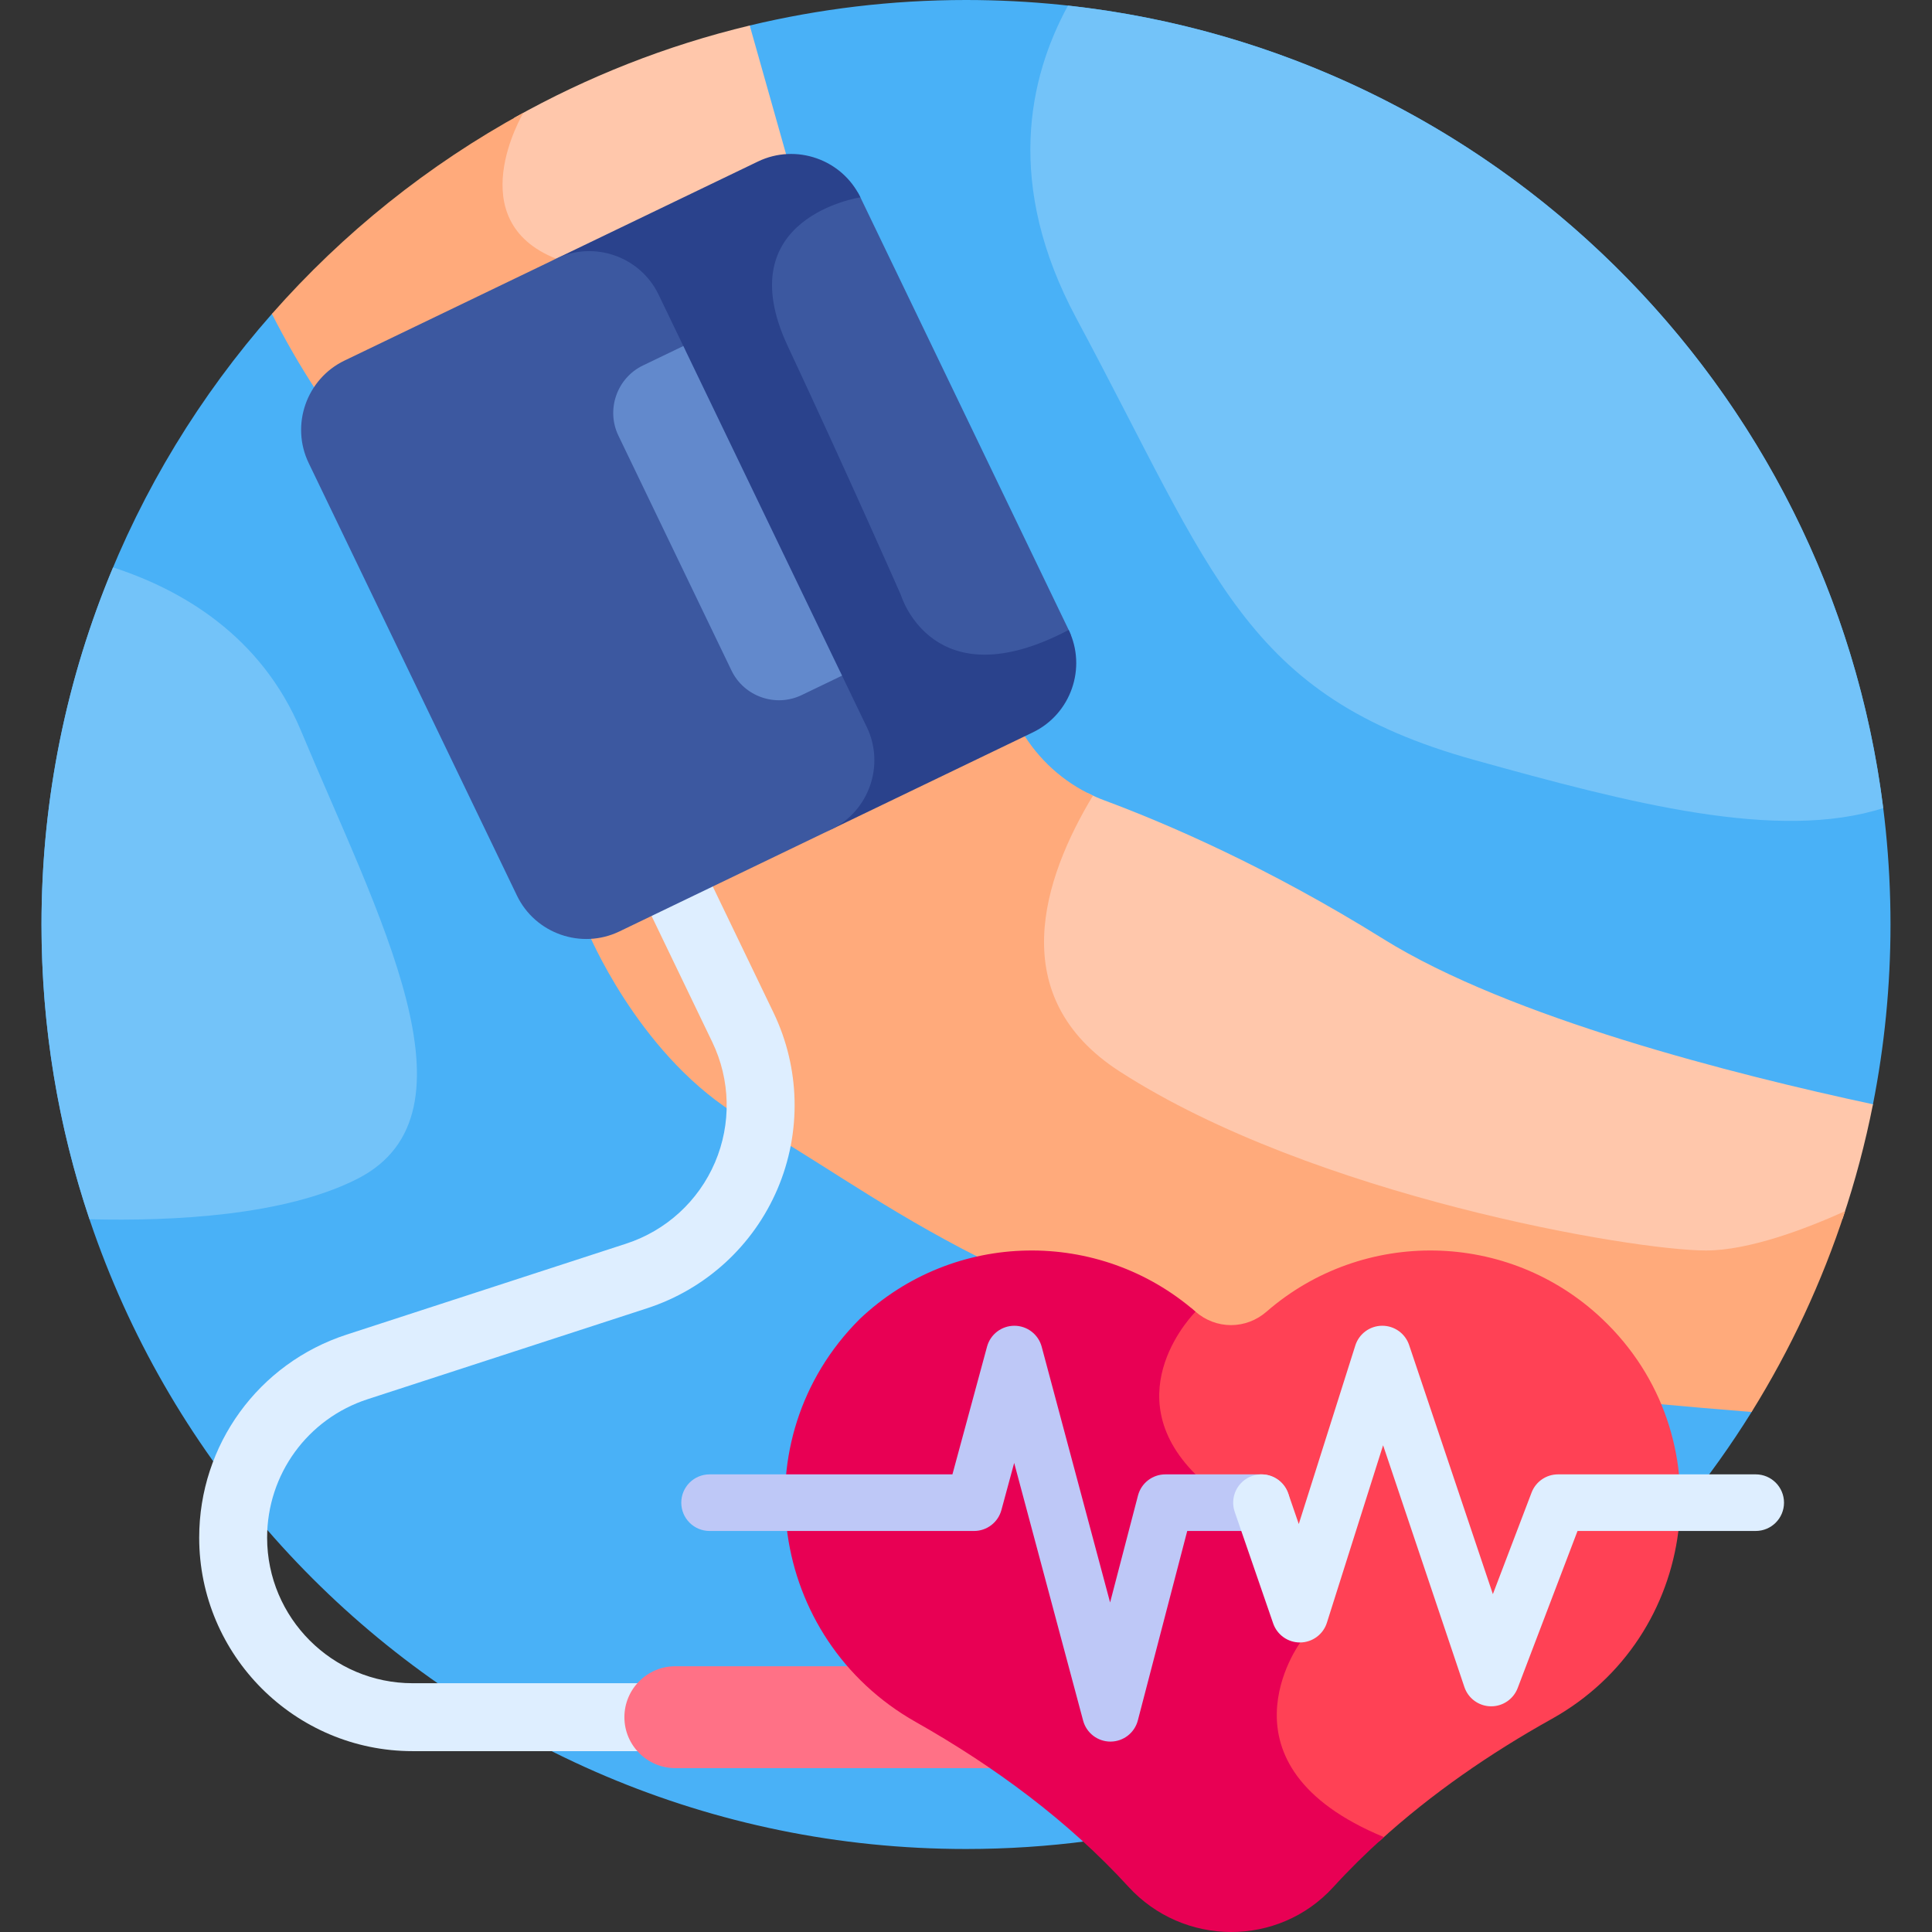 <svg id="Layer_1" enable-background="new 0 0 512 512" height="512" viewBox="0 0 512 512" width="512" xmlns="http://www.w3.org/2000/svg"><rect x="0" y="0" width="512" height="512" fill="#333333" stroke="none"/><g><path d="m496.356 292.648c3.038-15.414 4.646-31.341 4.646-47.646 0-135.311-109.691-245.002-245.002-245.002-19.74 0-38.928 2.35-57.316 6.758l-126.622 76.421c-38.002 43.162-61.064 99.795-61.064 161.823 0 135.311 109.691 245.002 245.002 245.002 87.891 0 164.958-46.29 208.19-115.81z" fill="#49b1f7"/><path d="m132.85 56.49c2.06 6.07 6.76 10.599 13.972 13.46.224.089.474.2.715.304l54.028-26.014c2.323-1.119 4.765-1.71 7.191-1.826l-10.072-35.656c-22.116 5.302-43.061 13.607-62.389 24.452-2.251 4.52-6.77 15.479-3.445 25.28z" fill="#ffc7ab"/><path d="m147.374 68.556c-25.531-10.128-8.886-38.306-8.665-38.678-25.237 13.788-47.785 31.879-66.647 53.301 3.48 6.875 7.489 13.872 12.12 20.91 1.815-2.971 4.458-5.477 7.812-7.092l57.301-27.59c-.688-.326-1.342-.621-1.921-.851z" fill="#ffaa7b"/><path d="m288.239 210.167c-7.782 12.92-14.546 29.067-12.78 44.472 1.429 12.46 8.318 22.751 20.479 30.588 51.71 33.326 136.335 47.667 156.146 47.667 11.324 0 25.823-5.349 36.234-9.966 3.297-9.831 6-19.935 8.039-30.28-36.715-7.867-96.272-22.958-129.743-43.805-30.829-19.202-57.676-30.694-74.013-36.76-1.498-.557-2.951-1.202-4.362-1.916z" fill="#ffc7ab"/><path d="m464.19 374.194c10.279-16.529 18.633-34.374 24.775-53.218-10.367 4.677-25.424 10.417-36.882 10.417-19.333 0-104-14.345-155.333-47.427-30.724-19.801-20.37-51.142-7.105-73.119-7.911-3.642-14.492-9.631-18.9-17.11l-107.295 51.662c-2.429 1.169-4.99 1.75-7.529 1.825 1.65 3.839 16.087 35.961 43.31 50.493 28.979 15.469 69.518 51.74 149.884 63.831 38.427 5.781 81.049 9.91 115.075 12.646z" fill="#ffaa7b"/><path d="m227.244 50.886-.023.027c-2.932.544-15.917 3.501-21.562 14.008-3.934 7.321-3.349 16.545 1.738 27.416 15.423 32.959 29.163 64.109 29.946 65.888.361 1.136 3.651 10.66 13.621 14.853 8.753 3.68 19.799 2.08 32.832-4.752-.183-.464-.363-.929-.582-1.386l-55.199-114.641c-.235-.489-.502-.952-.771-1.413z" fill="#3c58a0"/><path d="m238.75 157.699s-14-31.817-29.995-65.997c-15.995-34.181 19.26-39.402 19.26-39.402-4.852-10.078-17.068-14.353-27.145-9.5l-54.94 26.453c10.078-4.852 22.293-.577 27.145 9.5l55.199 114.641c4.852 10.078.577 22.293-9.501 27.145l54.94-26.453c10.077-4.852 14.353-17.067 9.501-27.145-36.037 18.959-44.464-9.242-44.464-9.242z" fill="#2a428c"/><g><path d="m178.971 464.072h-69.602c-31.199 0-56.582-25.383-56.582-56.582 0-24.578 15.703-46.201 39.075-53.805l74.074-24.103c10.587-3.444 19.168-11.292 23.542-21.53s4.112-21.863-.717-31.895l-21.181-43.991c-2.156-4.479-.274-9.857 4.205-12.014 4.479-2.156 9.857-.272 12.013 4.205l21.181 43.991c7.084 14.711 7.467 31.76 1.052 46.774-6.415 15.016-18.999 26.524-34.525 31.576l-74.074 24.103c-15.937 5.185-26.644 19.928-26.644 36.688 0 21.274 17.308 38.582 38.582 38.582h69.602c4.971 0 9 4.029 9 9-.001 4.971-4.03 9.001-9.001 9.001z" fill="#deeeff"/></g><path d="m211.977 183.21c-6.377 3.07-14.063.38-17.133-5.997l-29.967-62.237c-3.07-6.377-.38-14.063 5.997-17.134l10.693-5.149-7.047-14.637c-4.852-10.078-17.068-14.353-27.145-9.501l-56.074 27c-10.077 4.852-14.353 17.067-9.501 27.145l55.198 114.641c4.852 10.077 17.067 14.353 27.145 9.501l56.073-26.999c10.077-4.852 14.353-17.068 9.501-27.145l-7.047-14.636z" fill="#3c58a0"/><path d="m223.148 179.053-42.059-87.352-10.693 5.149c-6.906 3.325-9.836 11.697-6.511 18.603l29.967 62.238c3.325 6.906 11.697 9.836 18.603 6.511z" fill="#6289cc"/><g><path d="m261.636 468.572h-82.665c-7.456 0-13.5-6.044-13.5-13.5s6.044-13.5 13.5-13.5h82.665c7.456 0 13.5 6.044 13.5 13.5s-6.044 13.5-13.5 13.5z" fill="#ff7186"/></g><path d="m424.584 349.512c-24.938-23.59-63.475-24.064-88.95-1.898-2.612 2.272-5.938 3.555-9.4 3.555s-6.788-1.283-9.4-3.555c-.391-.341-.795-.659-1.192-.989l-.057.121c-1.436 1.492-9.848 10.758-9.879 23.105-.02 7.853 3.367 15.232 10.067 21.932 19.087 19.087 25.986 39.365 27.173 43.223-1.908 2.858-9.062 14.845-4.745 28.176 3.307 10.214 12.495 18.518 27.32 24.772 13.811-12.604 29.462-23.364 45.718-32.427 39.102-21.8 45.868-75.249 13.345-106.015z" fill="#ff4155"/><path d="m344.587 435.272s-6.091-22.886-27.754-44.549 0-43.109 0-43.109c-25.475-22.166-64.013-21.692-88.95 1.897l-.12.12c-31.699 31.699-24.11 84.66 14.92 106.712 20.882 11.798 40.44 26.25 56.339 43.64 14.563 15.928 39.755 16.073 54.302.131 4.233-4.638 8.723-9.056 13.414-13.269-46.129-19.075-22.151-51.573-22.151-51.573z" fill="#e80054"/><g><path d="m294.284 461.54c-3.395 0-6.367-2.28-7.245-5.561l-18.27-68.292-3.387 12.498c-.886 3.269-3.852 5.538-7.239 5.538h-70.098c-4.142 0-7.5-3.357-7.5-7.5 0-4.142 3.358-7.5 7.5-7.5h64.359l9.171-33.846c.886-3.268 3.853-5.538 7.239-5.538h.012c3.391.006 6.356 2.286 7.233 5.562l18.13 67.77 7.389-28.34c.861-3.303 3.844-5.608 7.257-5.608h25.468c4.142 0 7.5 3.358 7.5 7.5 0 4.143-3.358 7.5-7.5 7.5h-19.673l-13.091 50.21c-.859 3.294-3.829 5.597-7.233 5.607-.005 0-.014 0-.022 0z" fill="#bec8f7"/></g><g><path d="m395.187 452.19c-.05 0-.1 0-.15-.002-3.166-.062-5.951-2.107-6.96-5.108l-21.542-64.071-14.893 47.029c-.977 3.084-3.82 5.193-7.055 5.234-.032.001-.064.001-.096.001-3.196 0-6.045-2.027-7.089-5.056l-10.187-29.55c-1.35-3.916.73-8.185 4.646-9.535 3.916-1.346 8.185.732 9.535 4.646l2.794 8.105 14.982-47.31c.979-3.094 3.838-5.206 7.083-5.235h.067c3.218 0 6.081 2.055 7.108 5.11l22.196 66.019 10.256-26.916c1.108-2.907 3.896-4.829 7.008-4.829h52.391c4.142 0 7.5 3.358 7.5 7.5 0 4.143-3.358 7.5-7.5 7.5h-47.221l-15.866 41.638c-1.109 2.912-3.901 4.83-7.007 4.83z" fill="#deeeff"/></g><g fill="#73c3f9"><path d="m79.798 193.738c-10.598-25.414-31.901-37.559-49.833-43.366-12.208 29.115-18.967 61.081-18.967 94.631 0 27.312 4.474 53.578 12.721 78.111 22.154.556 51.811-.933 71.031-10.731 34-17.335 5.333-70.001-14.952-118.645z"/><path d="m499.075 214.157c-14.059-111.916-103.61-200.328-216.053-212.667-10.433 19.11-16.756 47.51 2.233 82.892 36.495 68 44.31 100 105.402 117 41.143 11.448 80.427 21.707 108.418 12.775z"/></g></g></svg>